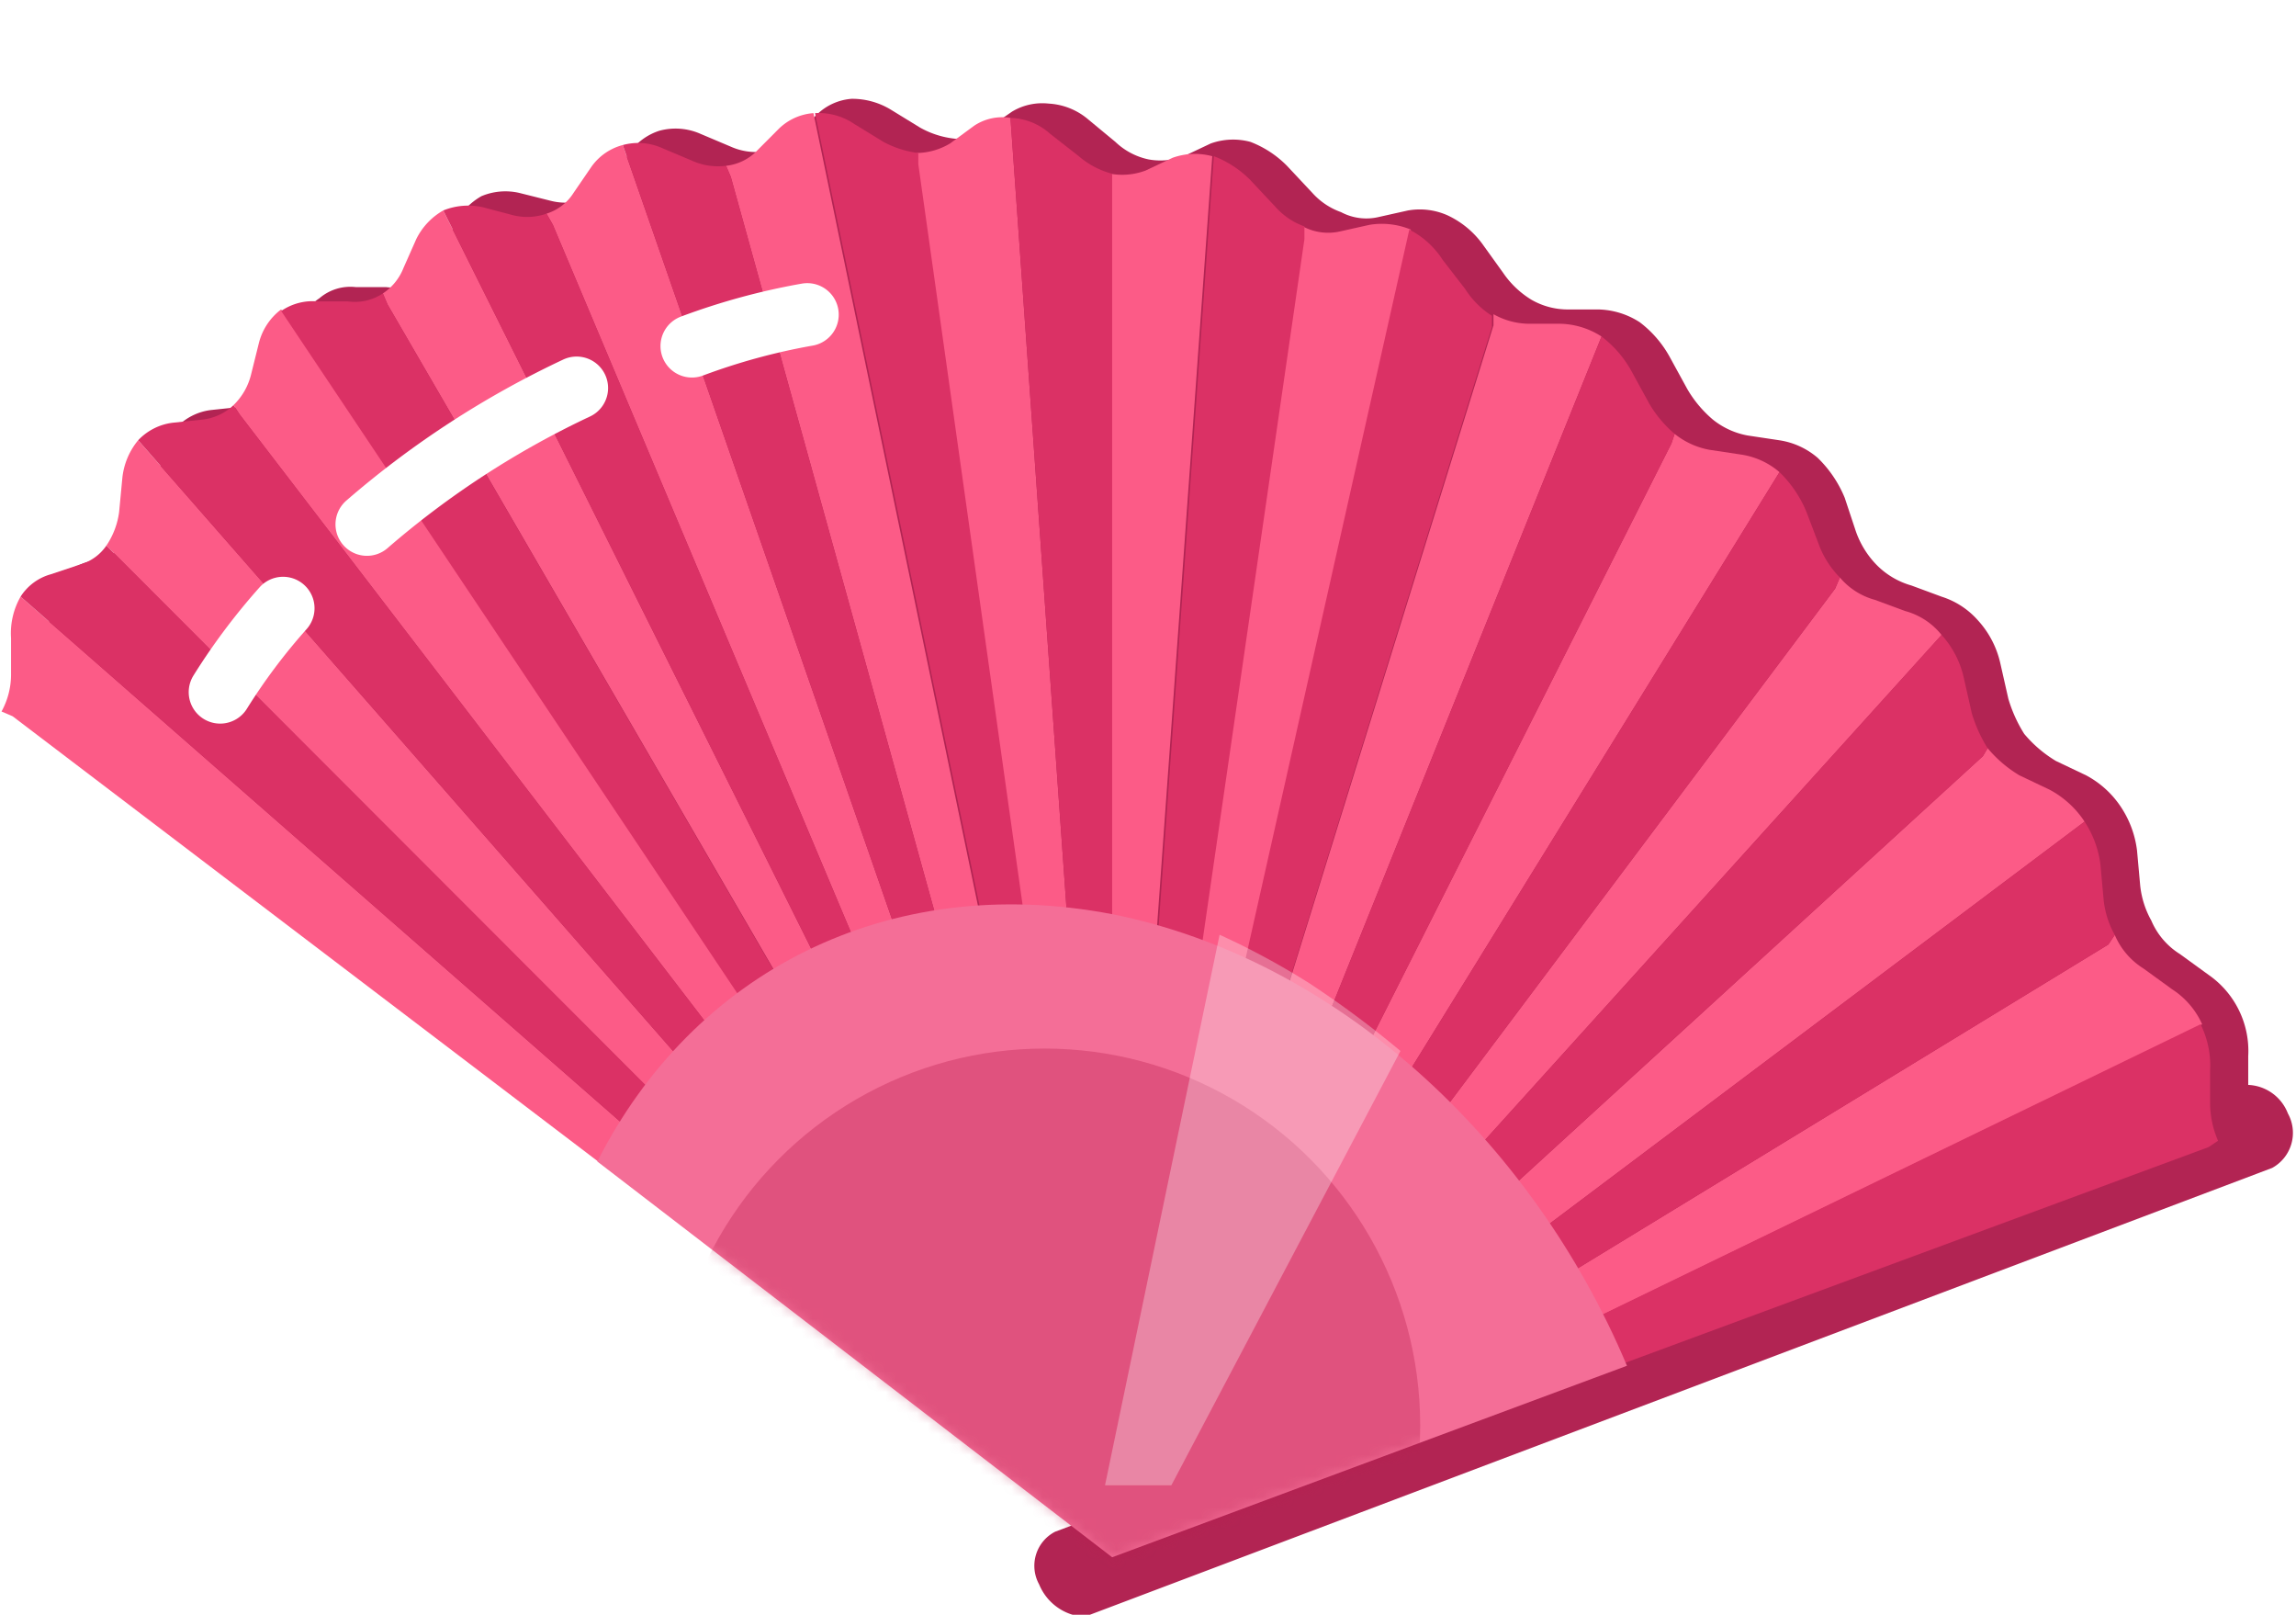 <svg xmlns="http://www.w3.org/2000/svg" xmlns:xlink="http://www.w3.org/1999/xlink" width="219" height="154" viewBox="0 0 219 154">
    <defs>
        <filter id="a" width="116%" height="124.1%" x="-8%" y="-12.1%" filterUnits="objectBoundingBox">
            <feOffset dy="9" in="SourceAlpha" result="shadowOffsetOuter1"/>
            <feColorMatrix in="shadowOffsetOuter1" result="shadowMatrixOuter1" values="0 0 0 0 0 0 0 0 0 0 0 0 0 0 0 0 0 0 0.221 0"/>
            <feMerge>
                <feMergeNode in="shadowMatrixOuter1"/>
                <feMergeNode in="SourceGraphic"/>
            </feMerge>
        </filter>
        <path id="b" d="M49.104.933C27.583-3.175 9.094 6.563 0 24.518l49.104 37.737 49.103-18.26C89.114 22.388 70.473 5.195 49.104.933z"/>
    </defs>
    <g fill="none" fill-rule="evenodd" filter="url(#a)">
        <path fill="#B22453" fill-rule="nonzero" d="M218.233 97.192a4.244 4.244 0 0 0-3.79-2.739v-2.738a8.837 8.837 0 0 0-3.788-7.76l-2.728-1.98a6.993 6.993 0 0 1-2.728-3.194 8.707 8.707 0 0 1-1.061-3.347l-.303-3.346a9.612 9.612 0 0 0-1.514-4.108 9.105 9.105 0 0 0-3.334-3.043l-2.88-1.37a11.981 11.981 0 0 1-3.03-2.587 13.438 13.438 0 0 1-1.514-3.346l-.757-3.346a8.986 8.986 0 0 0-2.122-4.109 7.723 7.723 0 0 0-3.486-2.282l-2.88-1.065a7.552 7.552 0 0 1-3.333-1.978 8.678 8.678 0 0 1-1.97-3.196l-1.061-3.195a11.26 11.26 0 0 0-2.577-3.804 7.255 7.255 0 0 0-3.637-1.674l-3.031-.456a7.4 7.4 0 0 1-3.334-1.522 11.229 11.229 0 0 1-2.425-2.891l-1.667-3.043a10.492 10.492 0 0 0-2.88-3.347 7.55 7.55 0 0 0-3.94-1.217h-2.88a6.951 6.951 0 0 1-3.486-.913 8.822 8.822 0 0 1-2.728-2.587l-1.97-2.74a8.654 8.654 0 0 0-3.334-2.738 6.492 6.492 0 0 0-3.789-.457l-2.728.609a5.129 5.129 0 0 1-3.637-.456 6.659 6.659 0 0 1-2.728-1.827l-2.425-2.587a9.853 9.853 0 0 0-3.486-2.283 6.34 6.34 0 0 0-3.789.152L112.907 5.9a6.335 6.335 0 0 1-3.334.304 6.517 6.517 0 0 1-3.183-1.673l-2.576-2.13a6.351 6.351 0 0 0-3.789-1.523 5.586 5.586 0 0 0-3.486.761l-2.425 1.674a5.444 5.444 0 0 1-3.03.913 8.621 8.621 0 0 1-3.335-1.065l-2.728-1.674A7.107 7.107 0 0 0 81.232.422a5.297 5.297 0 0 0-3.334 1.522l-2.122 1.979a4.084 4.084 0 0 1-2.88 1.521 5.89 5.89 0 0 1-3.182-.456l-2.88-1.217a5.885 5.885 0 0 0-3.94-.304 5.61 5.61 0 0 0-2.88 2.13l-1.666 2.435a4.703 4.703 0 0 1-2.576 1.978 5.587 5.587 0 0 1-3.183.152l-3.031-.76a5.894 5.894 0 0 0-3.637.304 6.383 6.383 0 0 0-2.577 2.739l-1.212 2.739a5.173 5.173 0 0 1-1.97 2.434 4.986 4.986 0 0 1-3.335.76h-2.88a4.536 4.536 0 0 0-3.485 1.066 4.869 4.869 0 0 0-2.122 3.195l-.757 2.891a6.079 6.079 0 0 1-1.667 2.891c-.791.75-1.8 1.23-2.88 1.37l-2.879.304a5.442 5.442 0 0 0-3.334 1.674 6.716 6.716 0 0 0-1.513 3.652l-.303 3.195a6.708 6.708 0 0 1-1.213 3.195 4.998 4.998 0 0 1-2.576 1.826l-2.728.913a4.541 4.541 0 0 0-2.88 2.13 7.322 7.322 0 0 0-.91 3.957v3.346a7.33 7.33 0 0 1-.908 3.652l1.06.608 55.62 42.301c0 .152-.15.152-.15.305l45.163 34.388-4.852 1.826a3.657 3.657 0 0 0-1.57 4.918c.017.035.036.07.055.104a5.01 5.01 0 0 0 3.182 2.89h1.667l112.757-42.605a3.811 3.811 0 0 0 1.524-5.156l-.015-.022z"/>
        <path fill="#FC5B87" fill-rule="nonzero" d="M106.082 139.037L77.59 1.787a5.296 5.296 0 0 0-3.334 1.522l-1.97 1.978a4.845 4.845 0 0 1-3.032 1.522l.455 1.065 36.373 131.163zM106.082 139.037L59.402 4.83a5.306 5.306 0 0 0-3.03 2.13l-1.667 2.435a4.703 4.703 0 0 1-2.577 1.978l.606 1.065 53.348 126.599z"/>
        <path fill="#FC5B87" fill-rule="nonzero" d="M106.082 139.037L152.76 23.089a7.55 7.55 0 0 0-3.94-1.217h-2.88a6.95 6.95 0 0 1-3.486-.913v1.065l-36.373 117.013z"/>
        <path fill="#FC5B87" fill-rule="nonzero" d="M106.082 139.037l63.652-103.014a7.255 7.255 0 0 0-3.637-1.674l-3.031-.456a7.402 7.402 0 0 1-3.334-1.522l-.304.913-53.346 105.753z"/>
        <path fill="#FC5B87" fill-rule="nonzero" d="M106.082 139.037l79.111-87.491a6.664 6.664 0 0 0-3.485-2.283l-2.88-1.065a6.67 6.67 0 0 1-3.334-2.13l-.454 1.065-68.958 91.904z"/>
        <path fill="#FC5B87" fill-rule="nonzero" d="M106.082 139.037L115.63 5.895a6.34 6.34 0 0 0-3.79.152l-2.575 1.217a6.337 6.337 0 0 1-3.335.305v131.468h.152z"/>
        <path fill="#FC5B87" fill-rule="nonzero" d="M106.082 139.037l92.751-69.69a9.103 9.103 0 0 0-3.334-3.043l-2.88-1.369a11.974 11.974 0 0 1-3.03-2.588l-.455.761-83.052 75.929z"/>
        <path fill="#FC5B87" fill-rule="nonzero" d="M106.082 139.037l28.492-126.142a7.242 7.242 0 0 0-3.94-.457l-2.728.609a5.128 5.128 0 0 1-3.637-.457v1.218l-18.187 125.229z"/>
        <path fill="#FC5B87" fill-rule="nonzero" d="M106.082 139.037L210.049 88.67a7.747 7.747 0 0 0-2.88-3.346l-2.728-1.978a6.993 6.993 0 0 1-2.728-3.195l-.606.912-95.025 57.973zM106.082 139.037l-9.7-136.794a4.83 4.83 0 0 0-3.485.761l-2.274 1.673a6.336 6.336 0 0 1-3.182.913v1.065l18.64 132.382z"/>
        <path fill="#FC5B87" fill-rule="nonzero" d="M106.082 139.037L42.277 11.069a6.384 6.384 0 0 0-2.576 2.739l-1.213 2.739a5.173 5.173 0 0 1-1.97 2.434l.455 1.065 69.109 118.99z"/>
        <path fill="#FC5B87" fill-rule="nonzero" d="M106.082 139.037L13.179 32.98a6.718 6.718 0 0 0-1.514 3.651l-.303 3.196a7.461 7.461 0 0 1-1.212 3.195l.756.76 95.176 95.255z"/>
        <path fill="#FC5B87" fill-rule="nonzero" d="M106.082 139.037L1.964 47.892a7.03 7.03 0 0 0-.91 3.956v3.346a7.33 7.33 0 0 1-.909 3.652l1.061.456 104.876 79.735z"/>
        <path fill="#FC5B87" fill-rule="nonzero" d="M106.082 139.037L26.819 20.503a5.787 5.787 0 0 0-2.122 3.195l-.757 3.043a6.078 6.078 0 0 1-1.667 2.891l.606.913 83.203 108.492z"/>
        <path fill="#DB3165" fill-rule="nonzero" d="M10.905 43.783l-.756-.76a4.54 4.54 0 0 1-2.577 1.826l-2.728.913a5 5 0 0 0-2.88 2.13l104.119 91.145-95.178-95.254zM22.88 30.545l-.607-.912c-.791.75-1.8 1.23-2.88 1.369l-2.879.304a5.443 5.443 0 0 0-3.334 1.674l92.903 106.057L22.88 30.545z"/>
        <path fill="#DB3165" fill-rule="nonzero" d="M36.973 20.046l-.454-1.065a4.835 4.835 0 0 1-3.335.76h-2.88a5.294 5.294 0 0 0-3.485.914l79.263 118.534L36.973 20.046zM52.735 12.438l-.606-1.065a5.588 5.588 0 0 1-3.183.152l-2.88-.76a6.333 6.333 0 0 0-3.788.304l63.804 127.968L52.735 12.438zM69.709 7.873l-.455-1.065a6.041 6.041 0 0 1-3.183-.456l-2.88-1.217a5.588 5.588 0 0 0-3.788-.304l46.679 134.206L69.709 7.873zM87.592 6.656V5.591a9.525 9.525 0 0 1-3.334-1.065L81.53 2.852a6.043 6.043 0 0 0-3.789-1.065l28.493 137.25L87.592 6.657z"/>
        <path fill="#DB3165" fill-rule="nonzero" d="M106.082 8.634V7.569a8.006 8.006 0 0 1-3.183-1.674l-2.727-2.13a5.893 5.893 0 0 0-3.79-1.522l9.7 136.793V8.634zM124.42 13.808V12.59a6.657 6.657 0 0 1-2.728-1.826l-2.425-2.587a9.853 9.853 0 0 0-3.486-2.283l-9.548 133.142L124.42 13.808z"/>
        <path fill="#DB3165" fill-rule="nonzero" d="M142.305 22.177v-1.065a8.346 8.346 0 0 1-2.576-2.588l-2.122-2.74a8.191 8.191 0 0 0-3.182-2.89l-28.34 126.142 36.22-116.86z"/>
        <path fill="#DB3165" fill-rule="nonzero" d="M159.43 33.283l.302-.913a11.23 11.23 0 0 1-2.425-2.89l-1.667-3.044a10.494 10.494 0 0 0-2.879-3.346l-46.68 115.947L159.43 33.283zM175.04 47.131l.454-1.065a8.819 8.819 0 0 1-1.97-3.043l-1.213-3.195a11.265 11.265 0 0 0-2.576-3.804l-63.653 103.013 68.957-91.906zM189.132 63.108l.455-.76A13.432 13.432 0 0 1 188.073 59l-.756-3.346a8.988 8.988 0 0 0-2.122-4.108l-79.112 87.49 83.05-75.929zM201.106 81.063l.606-.913a8.707 8.707 0 0 1-1.06-3.346l-.304-3.346a9.606 9.606 0 0 0-1.513-4.108l-92.752 69.689 95.023-57.976z"/>
        <path fill="#DB3165" fill-rule="nonzero" d="M210.655 100.388l.91-.609a9.01 9.01 0 0 1-.757-3.5v-3.195a8.854 8.854 0 0 0-.91-4.413l-103.815 50.366 104.572-38.65z"/>
        <g transform="translate(56.978 77.239)">
            <mask id="c" fill="#fff">
                <use xlink:href="#b"/>
            </mask>
            <use fill="#F46E97" fill-rule="nonzero" xlink:href="#b"/>
            <ellipse cx="42.652" cy="49.686" fill="#B81C4C" fill-rule="nonzero" mask="url(#c)" opacity=".58" rx="35.832" ry="35.938"/>
        </g>
        <g fill="#FFF" fill-rule="nonzero" opacity=".302">
            <path d="M105.4 132.633l10.928-52.5a72.162 72.162 0 0 1 8.626 4.667 94.096 94.096 0 0 1 8.627 6.417l-21.855 41.417-6.326-.001z"/>
        </g>
        <g stroke="#FFF" stroke-linecap="round" stroke-linejoin="round" stroke-width="6">
            <path d="M66 24a62.276 62.276 0 0 1 11-3M35 41a87.134 87.134 0 0 1 20-13M21 57a58.821 58.821 0 0 1 6-8"/>
        </g>
    </g>
</svg>
